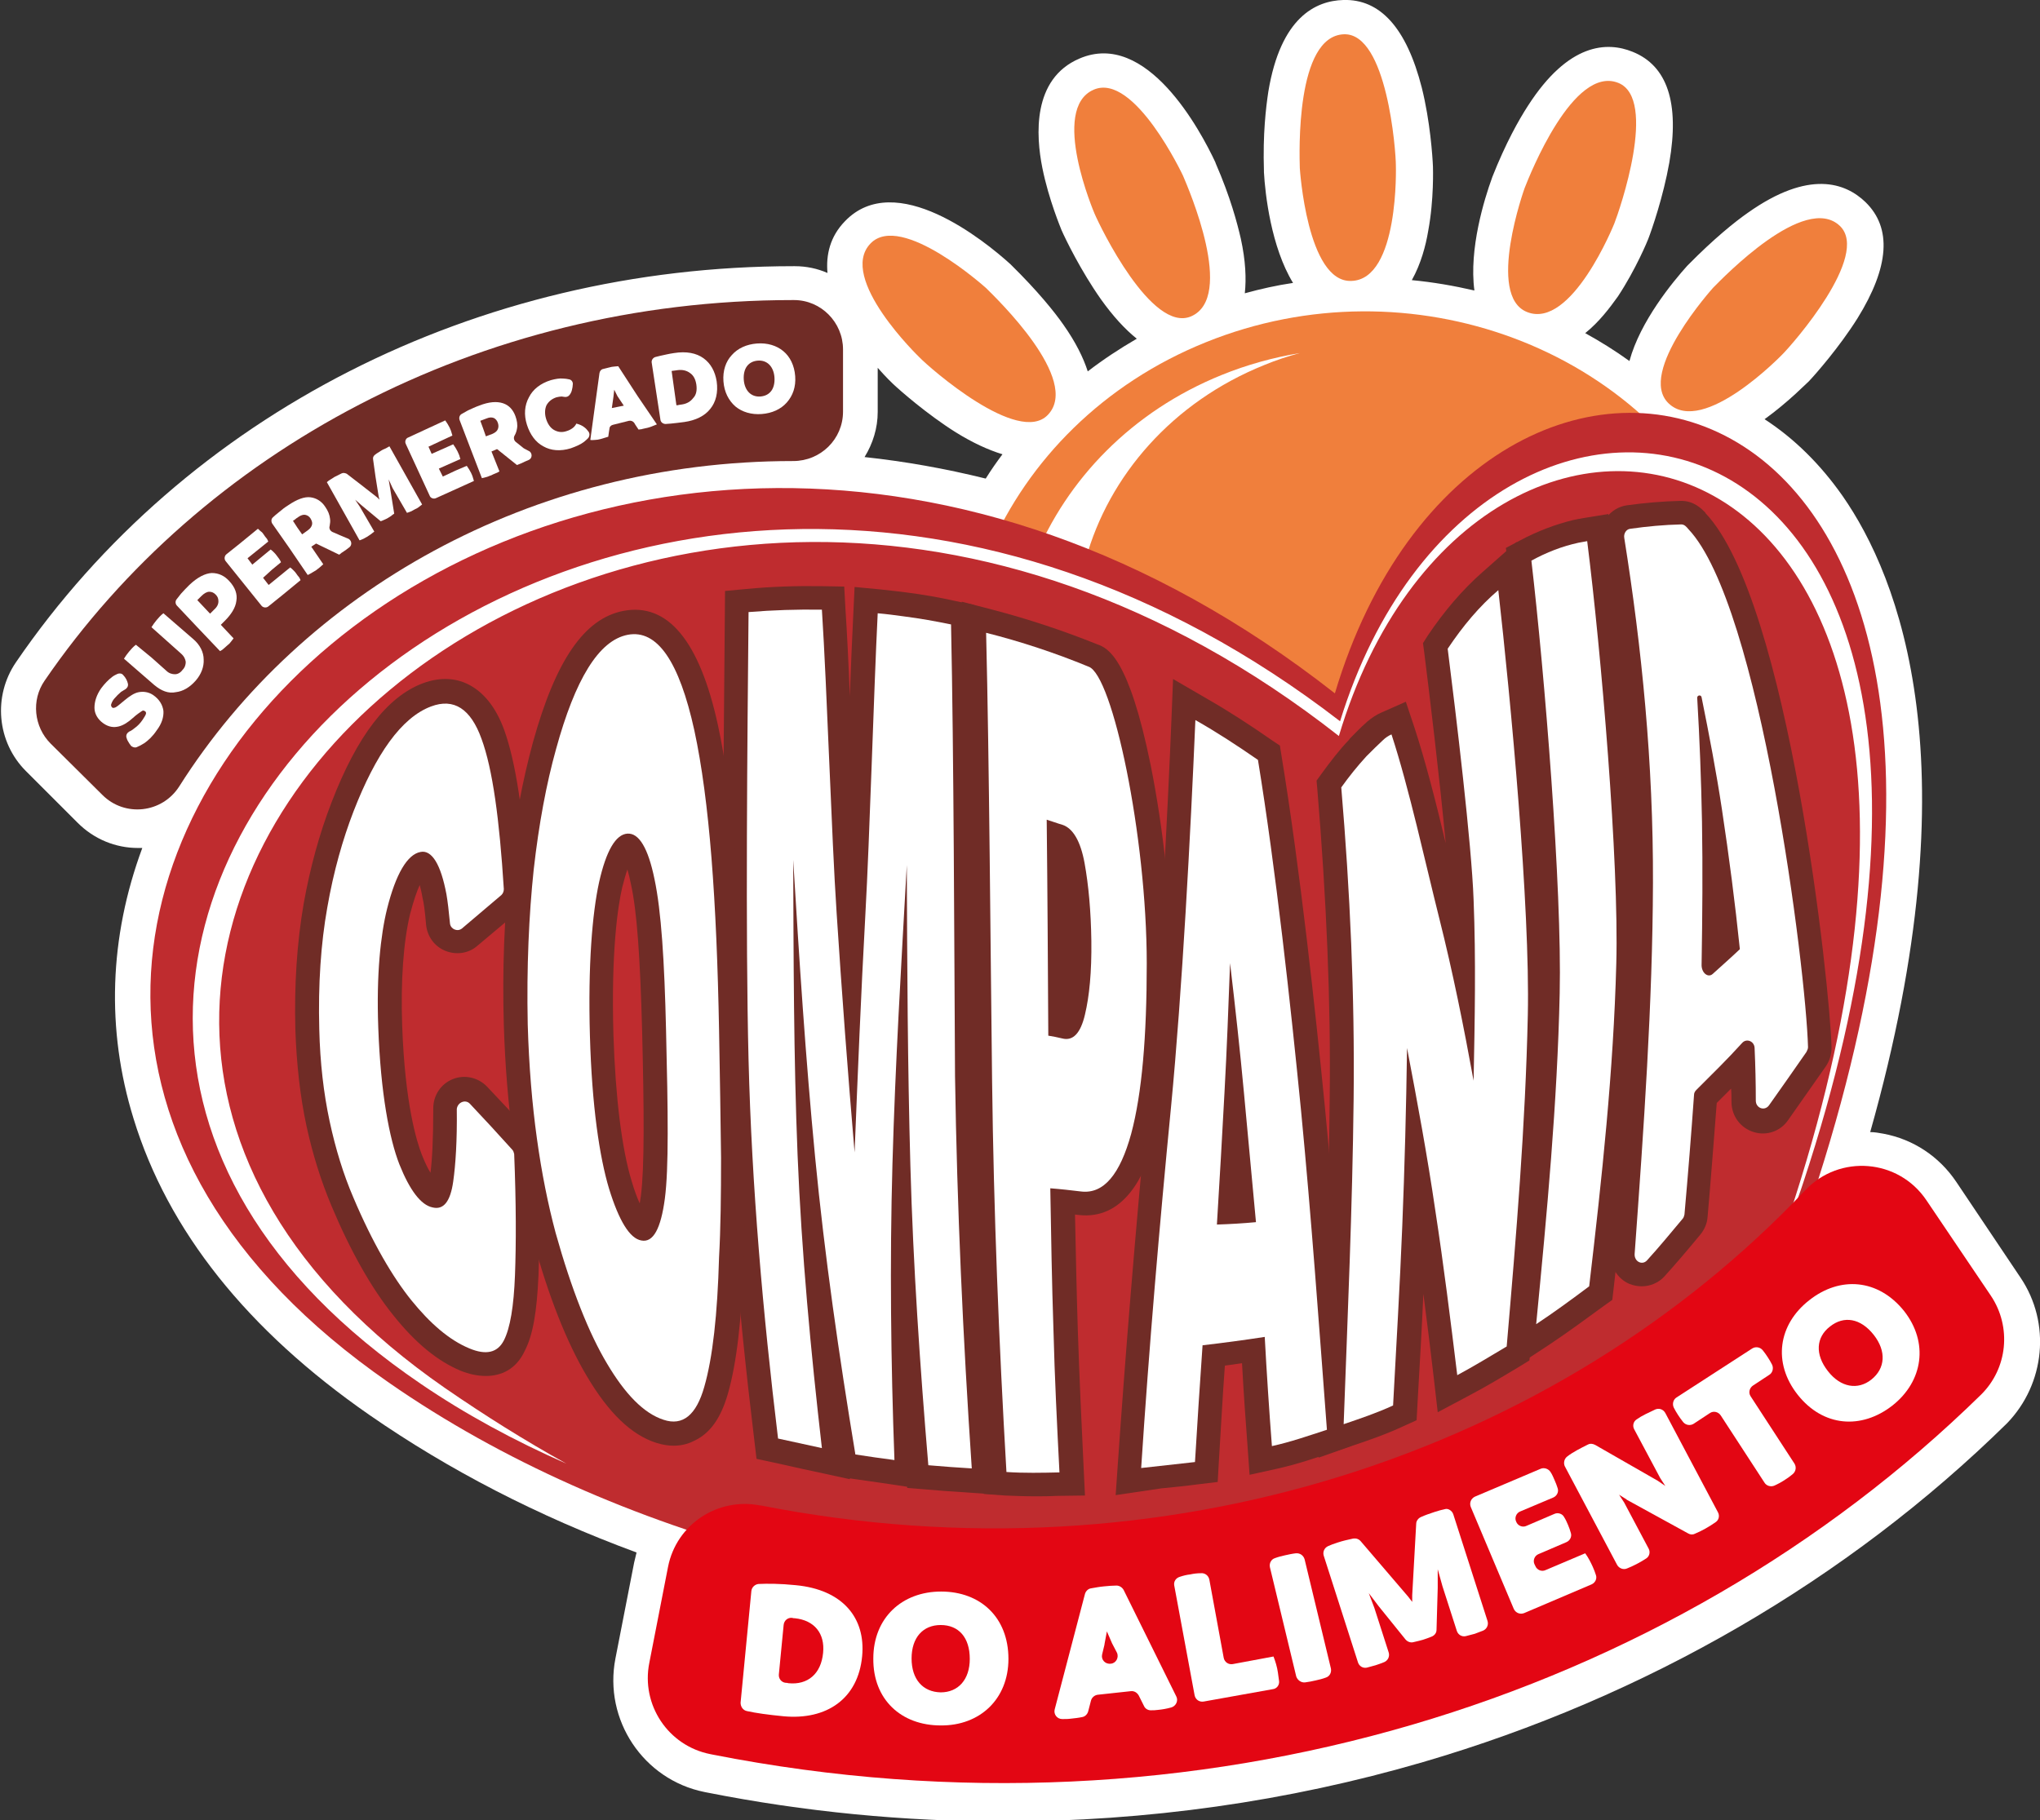 <?xml version="1.0" encoding="utf-8"?>
<!-- Generator: Adobe Illustrator 24.1.2, SVG Export Plug-In . SVG Version: 6.00 Build 0)  -->
<svg version="1.1" id="Camada_1" xmlns="http://www.w3.org/2000/svg" xmlns:xlink="http://www.w3.org/1999/xlink" x="0px" y="0px"
	 viewBox="0 0 511.8 456.8" style="enable-background:new 0 0 511.8 456.8;" xml:space="preserve">
<rect x="0" y="0" width="511.8" height="456.8" fill="#333333" stroke="none"/>
<style type="text/css">
	.st0{fill:#FFFFFF;}
	.st1{fill-rule:evenodd;clip-rule:evenodd;fill:#F07F3C;}
	.st2{fill-rule:evenodd;clip-rule:evenodd;fill:#BF2C2F;}
	.st3{fill:#702C26;}
	.st4{fill:none;}
	.st5{fill-rule:evenodd;clip-rule:evenodd;fill:#702C26;}
	.st6{fill-rule:evenodd;clip-rule:evenodd;fill:#E30613;}
	.st7{fill:#F07F3C;}
</style>
<g>
	<g>
		<path class="st0" d="M506.9,320.6L506.9,320.6l-16.1-24c-4.3-6.4-10.8-10.7-18.3-12.1c-1.1-0.2-2.2-0.4-3.3-0.4
			c26.1-92.3,7.2-139.3-6.9-159.6c-5.6-8-12.2-14.5-19.6-19.3c6.1-4.4,10.8-9.3,11.1-9.5c1.7-1.8,7.6-8.5,12.2-15.8
			c8-12.9,8.7-22.7,2-29.2c-5-4.8-14.1-8.2-29.5,2.7c-3.3,2.3-8.5,6.5-15,13.1l-0.2,0.2c-3.6,4-11.8,13.9-14.5,23.9
			c-3.6-2.6-7.3-4.9-11.1-7c3.5-2.8,6.2-6.4,8.2-9.2c4.5-6.8,7.5-14.1,7.6-14.4c0.9-2.3,3.8-10.7,5.3-19.2c2.6-15-0.5-24.3-9.2-27.8
			c-6.4-2.6-16.1-2.3-26.3,13.6c-2.2,3.4-5.5,9.2-8.9,17.8l-0.1,0.3c-1.9,5.2-5.8,17.8-4.4,28.2c-5.2-1.2-10.4-2.1-15.7-2.6
			c2.3-4.1,3.5-8.7,4.1-12.3c1.5-8,1.2-15.9,1.2-16.2c-0.1-2.5-0.7-11.4-2.8-19.8C352.9,7.1,346.3-0.3,337,0
			c-6.9,0.2-15.7,4.3-18.8,23c-0.6,4-1.4,10.6-1.1,19.9l0,0.3c0.3,5.5,1.8,18.8,7.3,27.8c-4.1,0.6-8.1,1.5-12.1,2.6
			c0.4-3.7,0.2-8.2-1-13.7c-0.9-3.9-2.6-10.4-6.3-18.9l-0.1-0.3c-3.7-7.9-17.2-33.3-34.1-26c-11.9,5.1-10.9,19.4-9.3,27.4
			c1.6,8,4.7,15.3,4.8,15.6c1,2.3,4.9,10.3,9.9,17.4c3,4.2,6,7.5,9,9.9c-4.3,2.5-8.4,5.2-12.3,8.2c-1.1-3.4-3-7.3-6.1-11.7
			c-2.3-3.3-6.5-8.5-13.1-15l-0.2-0.2c-6.5-5.9-28.8-24-41.5-10.8c-3.8,3.9-4.8,8.5-4.4,13c-2.5-1.1-5.3-1.7-8.2-1.7h-0.3
			c-79.5,0-152.5,37.1-195.1,99.4c-5.8,8.5-4.8,20,2.5,27.3l13,13c4.1,4.1,9.5,6.3,15.1,6.3c0.4,0,0.8,0,1.1,0
			c-8.3,22.4-9.1,45.6-2.2,67.9c8.6,28.1,28.5,53.1,59.2,74.4c19.9,13.8,42.3,25.4,67,34.5c-0.2,0.8-0.4,1.7-0.6,2.5l-4.7,24.1
			c-3,15.4,7,30.4,22.3,33.5l0.5,0.1c24.7,4.9,49.7,7.3,74.6,7.3c35.8,0,71.3-5,105.2-14.9c55.8-16.3,106.5-45.7,146.5-85
			C513.1,347.3,514.6,332,506.9,320.6z M220.2,92.3c2.1,2.4,3.7,3.9,3.8,4c1.8,1.7,8.5,7.6,15.8,12.2c4.2,2.6,8.1,4.4,11.7,5.5
			c-1.5,2-2.9,4-4.2,6.1c-10.1-2.5-20.2-4.3-30.4-5.4c2.1-3.4,3.3-7.3,3.3-11.3V92.3z"/>
	</g>
	<g>
		<path class="st1" d="M302.5,85.9c51.2-20.7,110.6,1.4,132.1,49.3c2.1,4.7,3.8,9.5,5,14.3l-188.5,66.2c-0.9-1.7-1.8-3.5-2.6-5.2
			C227,162.6,251.2,106.6,302.5,85.9"/>
		<path class="st1" d="M194.3,130.3c-0.6,4.5,6.7,9,16.2,10.1c9.6,1.1,17.9-1.7,18.5-6.2c0.6-4.5-6.7-9-16.2-10.1
			C203.2,123,194.9,125.8,194.3,130.3"/>
		<path class="st0" d="M272.4,140.3c5.8-20.9,21.7-39.4,44.8-48.7c2.9-1.2,5.9-2.2,8.9-3c-6.6,1.1-13.2,2.9-19.6,5.5
			c-22.5,9.1-38.9,26.2-47,46.2H272.4z"/>
		<path class="st2" d="M334.9,174C146.8,26.4-69.5,231.2,97.6,347c28.2,19.6,61.9,34.4,97.4,43.7c95.2,34.1,191.3,18.7,237.7-50.4
			c10-12.6,18-27.2,23.4-44.1C523.9,83.9,370.9,53.3,334.9,174z"/>
		<g>
			<path class="st0" d="M439.9,328.2c-0.9,1.5-1.9,3-2.9,4.4C438,331.2,438.9,329.7,439.9,328.2z"/>
			<path class="st0" d="M454.7,296.3c-3.6,11.2-8.3,21.5-14.1,30.8C446.3,317.7,451.1,307.5,454.7,296.3z"/>
			<path class="st0" d="M433.1,338C433.1,338,433.1,338,433.1,338C433.1,338,433.1,338,433.1,338z"/>
			<path class="st0" d="M450.4,300.4c-1.2,3.9-2.6,7.6-4,11.3c2.3-4.7,4.3-9.7,6-14.9C519.5,94.1,371.8,65.8,336.2,181
				C155.3,41.5-55.2,238,105.6,347.3c11,7.5,23.3,14.2,36.5,20c-10.3-5.7-20.5-12.1-30.5-19c-158-109.5,46.5-303.1,224.3-163.6
				C370,70.7,514.6,99.6,450.4,300.4z"/>
		</g>
		<g>
			<g>
				<path class="st3" d="M250.5,375.1l-8.4-0.6c-3.1-0.2-6.3-0.4-9.5-0.7l-5-0.4l0-0.3l-6.7-1c-2.3-0.3-4.7-0.7-7-1l-0.7-0.1l0,0.2
					l-9.2-2c-3.4-0.7-6.7-1.5-10-2.2l-4.2-0.9l-0.5-4.2c-4.4-36.3-6.8-66.7-7.5-95.6c-0.7-29.8-0.3-74.2,0-106.6l0.1-11.4l5.4-0.5
					c6.2-0.6,12.6-0.8,19-0.7l5.5,0.1l0.3,5.5c0.4,6.1,0.8,13.8,1.1,22c0.3-7.9,0.6-15.2,0.9-21.1l0.3-6.3l6.3,0.6
					c2.6,0.3,4.8,0.5,6.9,0.8c3.9,0.5,8,1.2,12,2.1l4.7,1l0.1,4.8c0.4,19.2,0.6,43.4,0.8,66.9c0.1,17,0.3,33.1,0.5,46.6
					c0.5,31.2,1.9,64.2,4.2,98.1L250.5,375.1z M210.7,289.8c0,0.1,0,0.1,0,0.2c1.7,17.6,4.1,36.2,7.3,57.4
					c-0.5-20.2-0.4-38.1,0.1-55.2c0-0.8,0-1.7,0.1-2.5L210.7,289.8z M223.8,217l9.6,0.2c-0.2-19.5-0.4-39.1-0.6-55.5
					c-2.2-0.4-4.4-0.7-6.6-1c0,0-0.1,0-0.1,0c-0.3,7.7-0.7,16.8-1,26.4C224.6,197.3,224.2,207.8,223.8,217z M193.9,159.3l0,0.5
					c-0.1,16.7-0.3,36.7-0.4,56.2l9.7-0.3c-0.4-7.6-0.7-16.2-1.1-24.5c-0.5-11.2-1-22.8-1.5-32C198.3,159.1,196.1,159.2,193.9,159.3
					z"/>
			</g>
			<g>
				<path class="st3" d="M121.9,345.3c-2.2,0-4.3-0.5-6.3-1.3c-5.8-2.4-11.4-7-16.9-13.9c-5.5-6.8-10.8-16.2-15.5-27.4
					c-2.7-6.4-4.8-13.2-6.3-20.1c-1.6-7.4-2.5-15.6-2.8-24.2c-0.3-11.2,0.4-21.9,2.1-31.7c1.6-8.9,3.9-17.4,7-25.4
					c6.4-16.6,13.9-26.4,22.8-29.8c5-1.9,8.9-1,11.2,0.1c4,1.9,7.2,5.8,9.3,11.6c2.9,8.1,4.8,20.6,6,39.4c0.1,2.4-0.9,4.8-2.8,6.4
					l-2.5,2.1c-2.5,2.1-5,4.2-7.5,6.3c-2.2,1.9-5.3,2.3-8,1.2c-2.7-1.1-4.5-3.6-4.8-6.5c-0.3-3.6-0.6-5.7-0.9-6.8
					c-0.2-1.3-0.5-2.4-0.7-3.2c-0.7,1.5-1.5,3.8-2.4,7.2c-1.7,7-2.4,17-2,28.1c0.7,19.8,3.7,29.2,4.9,32.3c0.8,2,1.5,3.5,2.2,4.6
					c0.4-3.1,0.7-8.2,0.7-16.2c0-3.2,1.9-6.1,4.9-7.3c3-1.2,6.4-0.4,8.6,1.9v0c3.2,3.4,7,7.4,10.7,11.5c1.2,1.4,1.9,3.1,2,4.9
					c0.5,12.3,0.5,22.7,0.2,30.9c-0.4,9.2-1.4,15-3.4,18.9C129.5,343.7,125.7,345.3,121.9,345.3z M111.7,182.6c-0.5,0-1,0.2-1.5,0.3
					c-3.8,1.4-9.6,6.6-15.9,22.9c-2.8,7.2-4.9,15-6.3,23.1c-1.6,9-2.2,18.8-1.9,29.2c0.2,7.9,1.1,15.3,2.5,22.1
					c1.3,6.2,3.2,12.2,5.6,17.9c5.3,12.8,10.4,20.4,13.7,24.5c4.2,5.2,8.3,8.7,12.2,10.3c0.5,0.2,0.8,0.3,1.1,0.4
					c0.7-1.7,1.6-5.4,1.9-13.5c0.3-7.5,0.2-17.1-0.2-28.4c-0.8-0.9-1.6-1.8-2.4-2.7c-0.2,3.2-0.4,6.1-0.8,8.6
					c-0.7,5-2.4,8.3-5.1,10.2c-2.1,1.5-4.7,1.9-7.4,1.3c-5.1-1.2-9.2-5.9-12.5-14.5c-3.1-7.9-5.1-20.8-5.7-36.2
					c-0.6-15.7,1-25.8,2.4-31.5c1.8-7.4,5.1-17.3,13.1-18.8c3.9-0.7,7.7,1.2,10,5.2c1.4,2.4,2.6,5.8,3.4,10.3c0,0.1,0,0.1,0,0.2
					c0.5-0.4,1-0.9,1.5-1.3l0.9-0.8c-1.1-16.2-2.7-27.3-5.1-33.9c-1.4-3.9-2.8-4.7-3-4.8C112.1,182.6,111.9,182.6,111.7,182.6z
					 M110.2,297.1L110.2,297.1L110.2,297.1z M113.6,281.1C113.6,281.1,113.6,281.2,113.6,281.1C113.6,281.2,113.6,281.1,113.6,281.1
					L113.6,281.1z M104.1,218.8L104.1,218.8L104.1,218.8z"/>
			</g>
			<g>
				<path class="st3" d="M378.1,344.4l1.3-12.7c2.8-27.8,5.3-55.1,5.9-82.5c0.6-26.1-3.8-80.3-7-107.7l-0.5-4l3.6-1.9
					c4.3-2.3,8.8-4,13.3-5.1l0,0c0.8-0.2,1.6-0.3,2.6-0.5l6.2-1l0.8,6.2c3.4,27.1,8,80.8,7.3,106.9c-0.7,27.6-3.8,55.4-6.8,81.5
					l-0.3,2.6l-2.1,1.5c-4.4,3.2-9,6.6-13.5,9.6L378.1,344.4z M390.6,144.3c3.3,29.4,7.2,79.5,6.6,105.2
					c-0.5,23.5-2.4,46.8-4.7,70.4c0.1-0.1,0.3-0.2,0.4-0.3c2.9-25.1,5.8-51.7,6.5-77.9c0.6-23.5-3.2-70.2-6.4-98.3
					C392.3,143.6,391.4,143.9,390.6,144.3z"/>
			</g>
			<g>
				<path class="st3" d="M330.8,365.8l0.3-8.7c0.2-4.3,0.3-8.7,0.5-13c0.9-22.4,1.8-45.6,2-68.3c0.3-24.4-0.8-49.9-3.1-77.7
					l-0.2-2.2l1.3-1.8c2.2-3,4.4-5.9,6.8-8.4l0.3-0.4c1.3-1.3,2.6-2.7,4.1-4l0.2-0.2c1.2-1,2.4-1.8,3.6-2.3l6.1-2.7l2.1,6.3
					c2.8,8.5,5.5,19.1,7.9,29.2c-1.5-16.2-4.1-37.7-5.4-48l-0.3-2.2l1.2-1.9c4.1-6.1,8.7-11.5,13.7-15.9l8.6-7.6l1.3,11.4
					c2.8,24.6,8.1,78.7,7.5,107.5c-0.5,26.8-2.7,53.7-5.3,83.5l-0.3,3l-2.6,1.6c-4,2.4-8.3,5-12.7,7.3l-7.7,4.1l-1-8.7
					c-0.7-6.1-1.6-13.3-2.6-21c-0.4,8.8-0.9,17.6-1.4,26.2l-0.3,5.5l-3.3,1.5c-4.3,2-8.6,3.5-12.8,4.9L330.8,365.8z M342.6,199.3
					c2.3,27.4,3.2,52.5,3,76.6c-0.2,22.9-1.1,46.1-2,68.6c-0.1,1.4-0.1,2.7-0.2,4.1c0.1,0,0.2-0.1,0.3-0.1c0.7-13.5,1.5-27.4,2-41
					c0.6-14.3,1-28.9,1.2-44.6l0.9-58.8l11,57.8c2.5,13,5,26.8,7.2,41c1.7,11.3,3.2,22.7,4.4,32.5c0.6-0.4,1.2-0.7,1.8-1.1
					c0.3-3.9,0.7-7.8,1-11.6l-9.4-50.4c-2.4-12.8-5.1-26.5-8.6-40.3c-0.9-3.7-1.9-7.8-2.9-12.1c-1.9-8.1-4.1-17-6.3-24.8
					C344.9,196.4,343.7,197.8,342.6,199.3z M369.5,164.3c1.9,15.3,5.7,47.2,6.3,61.3c0.6,15.7,0.3,31.9,0,45.8l-0.6,27.6
					c1.1-15.1,1.9-29.7,2.2-44.2c0.5-22.5-2.9-63.8-6-92.9C370.7,162.6,370.1,163.4,369.5,164.3z"/>
			</g>
			<g>
				<g>
					<path class="st3" d="M169,362.8c-1.3,0-2.7-0.2-4.3-0.7c-6.3-2-12-7.5-17.5-16.8c-5-8.4-9.6-20-13.5-34.3
						c-2-7.4-3.7-15.6-4.9-24.5c-1.3-9.4-2.1-19.3-2.4-29.3c-0.4-13.8,0.1-27.2,1.5-39.7c1.2-11.2,3.2-21.6,5.8-31.2
						c5.7-20.6,12.9-31.1,22.7-33c11.1-2.1,19.1,7.5,23.7,28.6c1.9,8.8,3.4,19.5,4.4,32.8c0.9,11.6,1.5,25.4,1.9,43.6
						c0.2,10.8,0.4,22.1,0.5,32.1c0.1,8.6,0,17.2-0.3,25.4c-0.5,15.3-1.8,26.4-4,34c-1.7,5.9-4.3,9.7-8.1,11.6
						C173.2,362.1,171.4,362.8,169,362.8z M158.9,165.1c-0.1,0-0.2,0-0.3,0c-1.7,0.3-7.5,3-13.4,24.4c-2.4,8.9-4.3,18.8-5.4,29.3
						c-1.3,12-1.8,24.8-1.4,38.1c0.3,9.6,1,19,2.3,28c1.1,8.4,2.7,16.1,4.6,22.9c3.6,13.1,7.8,23.9,12.3,31.3
						c4.9,8.2,8.6,10.8,10.9,11.5c0.3,0.1,0.4,0.1,0.5,0.1c0.2-0.2,1.2-1.2,2.1-4.4c1.9-6.6,3.1-16.7,3.5-31
						c0.2-8.1,0.3-16.4,0.3-24.9c-0.1-9.9-0.3-21.2-0.5-31.9c-0.4-17.9-0.9-31.5-1.9-42.8c-1-12.8-2.4-23-4.2-31.3
						C165.4,171,161.6,165.1,158.9,165.1z M161.5,317.4c-0.6,0-1.1-0.1-1.7-0.2c-5.5-1-9.4-6.3-12.7-17.1c-2.8-9.3-4.6-23.1-5.1-40
						c-0.5-16.6,0.4-30.8,2.5-40c1-4.4,3.6-16.2,12.5-16.9c9.5-0.7,12.2,11.6,13.1,16.2c1.6,7.7,2.6,19.4,3.1,39
						c0.5,21.3,0.7,35.2-0.4,43.2l0,0c-1,7.4-2.8,11.7-6,14.1C165.2,316.8,163.4,317.4,161.5,317.4z M157.4,218.2
						c-0.4,1.1-0.8,2.6-1.3,4.5c-1.1,4.8-2.8,16-2.2,37c0.5,15.6,2.1,28.7,4.6,36.8c0.7,2.4,1.4,4.2,2,5.5c0.1-0.6,0.2-1.2,0.3-2
						c0.9-7.2,0.8-21.2,0.3-41.3c-0.5-18.6-1.3-30-2.8-36.8C158,220.4,157.7,219.2,157.4,218.2z"/>
				</g>
			</g>
			<g>
				<g>
					<path class="st3" d="M259.6,375.5c-2.5,0-5-0.1-7.5-0.2l-5.3-0.4l-0.3-5.3c-2-35-3.2-67.1-3.6-98.2c-0.1-9.3-0.2-19.9-0.3-31
						c-0.3-27.3-0.6-58.3-1.1-81.5l-0.2-7.9l7.7,2c8.8,2.3,17.6,5.2,26.3,8.7c2.6,0.9,7.9,3.3,13.4,30.4c3.2,16,5.2,34.6,5.2,49.6
						c0,19.5-1.4,34-4.2,44.3c-2.5,9.3-7.9,20.2-19.1,18.9c-0.3,0-0.6-0.1-0.9-0.1c0.2,9.7,0.4,19.4,0.7,28.9
						c0.4,12.3,1,24.8,1.5,35.4l0.3,6.2l-7.3,0.1C263.1,375.5,261.3,375.5,259.6,375.5z M258.1,363.5c0.4,0,0.9,0,1.3,0
						c-0.5-9.2-0.9-19.3-1.2-29.4c-0.4-11.7-0.6-23.8-0.8-35.8l-0.1-6.7l6.6,0.6c2.3,0.2,4.8,0.5,7.9,0.8c2.4,0.3,4.7-5,6.1-10.1
						c2.5-9.3,3.7-22.8,3.7-41.2c0-30.1-7.5-63.5-11.5-69.1c-5.5-2.2-11-4.2-16.6-5.9c0.5,22.1,0.7,49.3,1,73.5
						c0.1,11.1,0.2,21.7,0.3,31C255.3,300.6,256.3,330.8,258.1,363.5z M269.9,172.2L269.9,172.2L269.9,172.2z M267.5,266.8
						c-1,0-1.8-0.1-2.3-0.3c-1.2-0.3-2.2-0.5-3.2-0.7l-5-0.9l0-5c-0.1-15.9-0.2-33.1-0.4-54.1l-0.1-8.4l8,2.7c0.5,0.2,1,0.3,1.5,0.5
						c0.8,0.3,1.7,0.6,2.6,0.9c4.8,1.6,8,6.4,9.4,14.2c1.1,5.9,1.7,12.8,1.8,20.6c0.1,8-0.5,14.7-1.7,19.9l0,0
						C275.9,265.2,270.8,266.8,267.5,266.8z"/>
				</g>
			</g>
			<g>
				<g>
					<path class="st3" d="M279.9,375.2l0.5-7.2c1.9-27.5,4.3-57.3,7.5-90.9c3-31.9,5.1-74.3,6-96.7l0.4-10l8.6,5
						c5.4,3.1,10.8,6.6,16.1,10.3l2.1,1.4l0.4,2.5c4.7,28.7,8.5,63.9,10.9,88.3l0,0c2.5,25.6,4.3,51.2,6.1,76l0.6,8.9l-4.4,1.5
						c-4.4,1.5-9.4,3.2-14.4,4.3l-6.8,1.5l-0.5-7c-0.5-6.5-1-13.7-1.4-21c-1.4,0.2-2.9,0.4-4.3,0.6c-0.6,8-1,16.1-1.5,23.9l-0.3,5.3
						l-5,0.6c-3,0.4-6,0.7-9.1,1L279.9,375.2z M302.7,241.8c-0.8,12.6-1.8,25.2-2.9,36.5c-2.9,30.6-5.2,58-7,83.4
						c0.4,0,0.9-0.1,1.3-0.1c0.5-8,1-16.2,1.6-24.3l0.4-4.9l4.9-0.6c5.1-0.6,10.3-1.3,15.4-2.1l6.5-1l0.4,6.6
						c0.4,6.7,0.8,13.6,1.3,20c0.7-0.2,1.3-0.4,2-0.6c-1.8-24.6-3.6-50-6.1-75.4l0,0c-2.3-23.6-5.9-57.1-10.4-85
						c-1.5-1-3.1-2.1-4.6-3.1c-0.6,14-1.6,32.2-2.8,50.4l11.9-0.5c1.1,9.6,2.4,21.1,3.5,32.8c1.1,11,2.1,22,3,32.4l0.6,6.1l-6.1,0.4
						c-4,0.3-7.2,0.4-10.1,0.5l-6.6,0.3l0.4-7c0.6-10.7,1.3-21.8,1.9-32.6C301.9,263,302.3,252,302.7,241.8z"/>
				</g>
			</g>
			<g>
				<g>
					<path class="st3" d="M428.9,250.7c-1,0-2.1-0.2-3-0.7c-3-1.4-4.9-4.6-4.9-8.3c0.2-14.4,0.3-25.3,0.1-35.6
						c-0.2-9.3-0.5-19.1-1.2-30.9c-0.2-3.5,2.3-6.4,5.7-6.9c3.5-0.4,6.6,1.8,7.3,5.2l0,0c2.3,11.4,3.9,20.2,5.1,28.4
						c1.7,10.8,3.1,22.4,4.6,35.4l0.3,3l-2.2,2c-2.2,2-4.3,4-6.4,5.9l-0.5,0.5C432.4,250.1,430.6,250.7,428.9,250.7z"/>
				</g>
				<g>
					<path class="st3" d="M411.9,322.8c-1,0-2.1-0.2-3.1-0.6c-3.1-1.3-5-4.6-4.8-8c2.5-33.3,4.5-63.3,4.6-92.6
						c0.1-27.2-2.2-55.2-7.1-85.6c-0.3-2.2,0.2-4.4,1.5-6.1c1.3-1.7,3.1-2.8,5.2-3.1c4.4-0.6,8.9-1,13.4-1.1
						c3.4-0.1,5.4,2.1,6.2,2.9l0.1,0.2c20.9,22.1,31.3,119.4,31.6,134.1c0,1.7-0.5,3.4-1.5,4.8l-9.4,13.4c-1.9,2.8-5.4,4-8.6,3
						c-3.3-1-5.6-4-5.6-7.6c0-1.1,0-2.2-0.1-3.3c-1.2,1.2-2.4,2.4-3.6,3.6c-0.8,10.2-1.5,19.6-2.3,28.6c-0.1,1.6-0.8,3.2-1.8,4.4
						c-3.3,4-6.2,7.4-9.1,10.6C416.1,321.9,414,322.8,411.9,322.8z M414.1,138.1c4.6,29.5,6.7,56.9,6.6,83.5
						c-0.1,20.2-1.1,40.6-2.5,62.1c0.2-3,0.5-6.1,0.7-9.3c0.1-1.9,1-3.7,2.3-5.1l0.1-0.1c3.7-3.7,7.5-7.4,11.2-11.4
						c2.1-2.3,5.4-3.1,8.4-2c3,1.1,5,4,5.2,7.2c0,0.2,0,0.5,0,0.7l1.3-1.9c-0.9-25-12.9-106.4-27.6-124
						C418,137.8,416,137.9,414.1,138.1z M428.9,250.7c-1,0-2.1-0.2-3-0.7c-3-1.4-4.9-4.6-4.9-8.3c0.2-14.4,0.3-25.3,0.1-35.6
						c-0.2-9.3-0.5-19.1-1.2-30.9c-0.2-3.5,2.3-6.4,5.7-6.9c3.5-0.4,6.6,1.8,7.3,5.2c2.3,11.4,3.9,20.2,5.1,28.4
						c1.7,10.8,3.1,22.4,4.6,35.4l0.3,3l-2.2,2c-2.2,2-4.3,4-6.4,5.9l-0.5,0.5C432.4,250.1,430.6,250.7,428.9,250.7z M425.7,239.9
						C425.7,239.9,425.7,239.9,425.7,239.9L425.7,239.9z"/>
				</g>
			</g>
		</g>
		<g>
			<path class="st0" d="M238.6,156.7c-3.9-0.8-7.8-1.5-11.7-2c-2.2-0.3-4.4-0.6-6.7-0.8c-1,20.1-2,56-3.1,75.7
				c-1.1,19.9-1.9,39.8-2.7,59.6c-1.7-20-3.2-40-4.5-60c-1.3-19.6-2.4-56.1-3.7-76.2c-6.2-0.1-12.3,0.1-18.4,0.6
				c-0.3,32-0.8,80.8,0,112.4c0.8,31.8,3.6,63.6,7.4,95c3.7,0.8,7.3,1.6,11,2.4c-2.8-24.4-5.1-48.9-6.1-73.5
				c-1-24.7-1-49.4-1.1-74.1c1.5,24.8,3.1,49.7,5.5,74.6c2.4,24.9,6,49.8,10.1,74.6c3.3,0.5,6.6,1,9.8,1.4
				c-0.9-24.6-1.2-49.4-0.5-74.3c0.7-25,2.2-50,3.6-75c0.1,25.2,0.2,50.4,0.9,75.5c0.7,25.1,2.4,50.1,4.5,75.1
				c3.6,0.3,7.3,0.6,10.9,0.8c-2.2-32.7-3.7-65.5-4.2-98.4C239.4,237.8,239.3,189.6,238.6,156.7z"/>
			<path class="st0" d="M117.9,277c3.5,3.7,7,7.5,10.6,11.5c0.3,0.3,0.4,0.7,0.5,1.1c0.5,12.4,0.5,22.5,0.2,30.4
				c-0.3,7.8-1.2,13.3-2.8,16.4c-1.6,3.1-4.5,3.7-8.6,2c-5.1-2.1-9.9-6.3-14.6-12.1c-4.6-5.7-9.7-14.3-14.6-25.9
				c-2.4-5.6-4.4-12-5.9-19c-1.5-7-2.4-14.7-2.6-23.1c-0.3-11.3,0.4-21.5,2-30.5c1.6-9.2,3.9-17.2,6.6-24.2
				c5.6-14.4,12-23.5,19.4-26.3c5.8-2.2,10,0.6,12.7,8.1c2.8,7.6,4.5,20.2,5.6,37.7c0,0.6-0.2,1.1-0.6,1.5c-3.3,2.8-6.6,5.6-9.9,8.4
				c-1.1,0.9-2.8,0.2-3-1.2c-0.3-3.2-0.6-5.7-0.9-7.4c-0.7-3.7-1.6-6.5-2.7-8.3c-1.1-1.8-2.4-2.6-3.8-2.3c-3.3,0.6-6.2,5.5-8.4,14.3
				c-1.6,6.5-2.7,16.4-2.2,29.8c0.6,16.5,2.8,27.9,5.3,34.3c2.6,6.5,5.4,10.2,8.3,10.8c2.8,0.7,4.5-1.5,5.2-6.5
				c0.6-4.2,1-10.3,0.9-18.2C114.8,276.6,116.8,275.8,117.9,277z"/>
			<path class="st0" d="M396,136.2c-4.1,0.9-8,2.4-11.8,4.5c3.3,28.2,7.7,82.2,7.1,108.6c-0.6,27.5-3.2,55.2-5.9,83
				c4.4-2.9,8.9-6.2,13.3-9.5c3.2-27.2,6.1-54.1,6.8-81c0.7-25.5-3.8-78.3-7.3-106C397.5,135.9,396.7,136.1,396,136.2z"/>
			<path class="st0" d="M363.2,162.8c2.1,16.6,6,49,6.5,63c0.6,15.1,0.3,30.2,0,45.4c-2.5-13.7-5.2-27.2-8.6-40.7
				c-3.4-13.5-7.6-32.8-12-46.2c-0.7,0.3-1.5,0.8-2.2,1.5c-1.3,1.2-2.5,2.4-3.8,3.7c-0.1,0.1-0.2,0.2-0.3,0.3
				c-2.2,2.4-4.3,5-6.3,7.8c2.2,26,3.4,52.1,3.1,78.3c-0.3,27.1-1.5,54.3-2.5,81.5c4.1-1.4,8.3-2.8,12.4-4.7c0.8-15,1.7-30,2.3-44.9
				c0.6-14.9,1-29.9,1.2-44.8c2.6,13.6,5.1,27.1,7.1,40.8c2.1,13.7,3.8,27.4,5.5,41.3c4.1-2.2,8.2-4.7,12.4-7.2
				c2.4-27.8,4.7-55.5,5.3-83.1c0.6-27.2-4.3-79.2-7.4-106.7C371.2,152.1,367,157.1,363.2,162.8z"/>
			<g>
				<path class="st0" d="M180.9,290.5c-0.1-9.6-0.3-20.3-0.5-32c-0.3-16.2-0.9-30.6-1.9-43.2c-1-12.5-2.4-23.2-4.3-32
					c-3.8-17.3-9.3-25.4-16.7-24c-7.3,1.4-13.2,11.2-18,28.7c-2.4,8.6-4.3,18.7-5.6,30.2c-1.2,11.4-1.8,24.4-1.5,38.9
					c0.3,10.4,1.1,20,2.3,28.6c1.2,8.7,2.8,16.6,4.7,23.7c4,14.3,8.4,25.3,12.9,32.8c4.5,7.6,9.2,12.5,14.2,14.1
					c4.8,1.6,8.2-1.2,10.2-8.3c2.1-7.3,3.3-18.1,3.7-32.5C180.8,308.4,180.9,300,180.9,290.5z M166.8,300.8
					c-1,7.5-2.9,11.1-5.9,10.5c-2.9-0.5-5.6-4.9-8.1-13c-2.4-8-4.3-20.7-4.8-38.4c-0.5-17.8,0.6-30.7,2.3-38.5
					c1.8-8,4.2-12,7.1-12.2c2.9-0.2,5.2,3.6,6.8,11.4c1.7,8,2.5,20.6,2.9,37.9C167.6,279.1,167.8,293.2,166.8,300.8z"/>
			</g>
			<g>
				<path class="st0" d="M273.1,167.3c-8.5-3.5-17-6.3-25.7-8.5c0.8,32.6,1.1,80.2,1.5,112.6c0.4,32.7,1.7,65.4,3.6,98
					c4.5,0.3,8.9,0.2,13.3,0.1c-0.6-11.8-1.2-23.7-1.5-35.6c-0.4-11.9-0.6-23.8-0.8-35.7c2.6,0.2,5.2,0.5,7.7,0.8
					c5.7,0.7,9.8-4.3,12.6-14.5c2.7-10.1,3.9-24.3,3.9-42.7C287.7,209.8,279.1,169.3,273.1,167.3z M272.2,254.6
					c-1.1,4.7-3,6.7-5.7,6c-1.2-0.3-2.3-0.5-3.5-0.7c-0.1-18-0.2-36.1-0.4-54.2c1.3,0.4,2.6,0.9,4,1.3c2.6,0.9,4.5,4.1,5.5,9.6
					c1,5.5,1.6,12.1,1.7,19.5C273.9,243.9,273.3,250,272.2,254.6z"/>
			</g>
			<g>
				<path class="st0" d="M326.4,278.6c-2.6-26.4-6.3-60.3-10.8-87.9c-5.2-3.6-10.4-7-15.7-10c-1.2,28.4-3.3,67.9-6.1,97
					c-2.9,29.8-5.5,60.1-7.5,90.7c4.5-0.5,9-1,13.5-1.5c0.6-9.7,1.2-19.5,1.9-29.3c5.2-0.6,10.4-1.3,15.6-2.1
					c0.5,9.2,1.1,18.3,1.8,27.4c4.6-1,9.2-2.6,13.8-4.1C330.9,332.3,329,305.6,326.4,278.6z M305.3,307.3
					c0.7-11.1,1.3-22.1,1.9-33.1c0.6-10.9,1-21.7,1.4-32.5c1.3,11,2.5,21.9,3.5,32.7c1,10.8,2,21.6,3,32.3
					C311.9,307,308.6,307.2,305.3,307.3z"/>
			</g>
			<g>
				<path class="st4" d="M426.9,174.9c-0.1-0.7-1.2-0.6-1.1,0.1c0.6,10.2,1.1,20.6,1.2,31.1c0.2,11.8,0.1,23.7-0.1,35.8
					c0,2.1,1.6,3.5,2.8,2.4c2.3-2,4.5-4.1,6.8-6.2c-1.3-11.6-2.7-23.3-4.5-35.1C430.6,193.6,428.8,184.3,426.9,174.9z"/>
				<path class="st0" d="M423.6,132.8c-0.5-0.6-1-1.2-1.8-1.2c-4.3,0.1-8.6,0.5-12.8,1.1c-1,0.1-1.7,1.2-1.5,2.3
					c4.4,27.6,7.3,56.5,7.2,86.6c-0.1,30.3-2.3,61.4-4.6,93.1c-0.1,1.9,1.9,2.9,3.1,1.6c3-3.3,5.9-6.8,8.9-10.4
					c0.3-0.3,0.4-0.7,0.5-1.1c0.9-10.1,1.7-20.1,2.4-30c0-0.5,0.2-0.9,0.6-1.3c3.8-3.8,7.7-7.6,11.5-11.8c1.1-1.2,3.1-0.4,3.1,1.4
					c0.2,4.4,0.3,8.8,0.3,13.1c0,1.9,2.2,2.7,3.3,1.2c3.1-4.4,6.3-8.9,9.4-13.4c0.2-0.4,0.4-0.8,0.4-1.2
					C453.1,243.4,441.6,151.8,423.6,132.8z M429.7,244.4c-1.2,1.1-2.9-0.3-2.8-2.4c0.2-12.1,0.3-24,0.1-35.8
					c-0.2-10.5-0.6-20.9-1.2-31.1c0-0.7,1-0.8,1.1-0.1c1.9,9.4,3.7,18.8,5.1,28.1c1.8,11.9,3.3,23.5,4.5,35.1
					C434.3,240.3,432,242.3,429.7,244.4z"/>
			</g>
		</g>
		<g>
			<path class="st5" d="M25.7,199.5c5.6,5.6,15,4.6,19.3-2.2c30.9-48.8,88.2-81.6,153.9-81.6c0,0,0.1,0,0.1,0
				c6.9,0,12.5-5.5,12.5-12.4V87.7c0-6.8-5.5-12.4-12.3-12.4c-0.1,0-0.2,0-0.3,0c-79,0-148.4,38.1-187.7,95.5
				c-3.4,4.9-2.7,11.6,1.5,15.8L25.7,199.5z"/>
		</g>
		<g>
			<path class="st6" d="M483.3,301.2c-7-10.4-21.8-11.6-30.4-2.5c-62.4,65.9-160.7,99-262,79.1c-0.1,0-0.1,0-0.2,0
				c-10.6-2.1-21,4.7-23.1,15.4l-4.7,24.1c-2.1,10.5,4.7,20.8,15.3,22.9c0.2,0,0.3,0.1,0.5,0.1C300.5,464.3,418.9,426.5,497,350
				c6.7-6.6,7.7-17,2.5-24.8L483.3,301.2z"/>
		</g>
		<g>
			<g>
				<path class="st0" d="M216.3,415.6c-1,10.7-8.9,16.1-19.7,15.1c-4.1-0.4-6.9-0.8-9.2-1.3c-1-0.2-1.6-1.1-1.6-2.1l2.7-28
					c0.1-1,0.9-1.7,1.8-1.8c2.2-0.1,5.4-0.1,9.3,0.3C211.4,398.9,217.2,406,216.3,415.6z M206.5,414.8c0.5-4.9-2.2-8.2-7.1-8.7
					c-0.2,0-0.4,0-0.7-0.1c-1.1-0.1-2,0.7-2.1,1.8l-1.2,12.4c-0.1,1.1,0.7,2,1.7,2.1c0.2,0,0.4,0,0.7,0.1
					C202.7,422.9,206,420,206.5,414.8z"/>
				<path class="st0" d="M219.1,416.2c0-10.2,7.2-16.8,17-16.8c9.9,0,16.9,6.5,16.9,16.9c0,10.1-7.2,16.8-17,16.7
					C226.1,433,219,426.5,219.1,416.2z M243.3,416.3c0-5.4-2.8-8.5-7.3-8.5c-4.4,0-7.3,3.1-7.3,8.4c0,5.2,2.8,8.4,7.3,8.5
					C240.4,424.7,243.3,421.5,243.3,416.3z"/>
				<path class="st0" d="M295.1,425.7c0.6,1.1-0.1,2.5-1.3,2.8c-1.1,0.3-2.2,0.5-3.3,0.6c-0.6,0.1-1.2,0.1-1.8,0.1
					c-0.7,0-1.4-0.4-1.7-1.1l-1.3-2.6c-0.4-0.7-1.1-1.2-2-1.1l-8.3,0.9c-0.8,0.1-1.5,0.7-1.7,1.5l-0.7,2.7c-0.2,0.7-0.8,1.3-1.5,1.4
					c-0.9,0.2-1.9,0.3-2.8,0.4c-0.7,0.1-1.5,0.1-2.2,0.1c-1.3,0-2.2-1.2-1.9-2.4l7.6-29c0.2-0.7,0.8-1.3,1.5-1.4
					c1.1-0.2,2.2-0.4,3.3-0.5c1.1-0.1,2.1-0.2,3.1-0.2c0.7,0,1.4,0.4,1.8,1.1L295.1,425.7z M278.7,417.5c1.3-0.1,2.1-1.6,1.5-2.8
					l-1.2-2.3l-1.3-3l-0.6,3.2c0,0,0,0.1,0,0.1l-0.6,2.5C276.2,416.5,277.3,417.7,278.7,417.5L278.7,417.5z"/>
				<path class="st0" d="M319.5,415.7c0.5,1.3,0.9,2.6,1.1,4c0.1,0.7,0.2,1.4,0.3,2.2c0.1,1-0.6,1.9-1.6,2L302,427
					c-1.1,0.2-2.1-0.5-2.3-1.6l-5.1-27.5c-0.2-1,0.4-1.9,1.4-2.2c0.9-0.3,1.7-0.5,2.6-0.6c0.9-0.2,1.8-0.3,2.7-0.3
					c1-0.1,1.9,0.6,2.1,1.6L307,416c0.2,1.1,1.2,1.8,2.3,1.6L319.5,415.7L319.5,415.7z"/>
				<path class="st0" d="M325.2,420.7l-6.6-27.4c-0.2-1,0.3-2,1.3-2.3c0.8-0.3,1.6-0.5,2.5-0.7c0.9-0.2,1.8-0.4,2.7-0.5
					c1-0.1,1.9,0.5,2.2,1.5l6.6,27.4c0.2,1-0.3,2-1.3,2.3c-0.8,0.3-1.6,0.5-2.5,0.7c-0.9,0.2-1.8,0.4-2.7,0.5
					C326.4,422.3,325.5,421.6,325.2,420.7z"/>
				<path class="st0" d="M364.6,380l8.6,26.8c0.3,1-0.2,2-1.1,2.4c-0.7,0.3-1.4,0.5-2.1,0.8c-0.8,0.2-1.5,0.4-2.3,0.6
					c-1,0.2-1.9-0.4-2.2-1.3l-3.6-11.2l-1.2-4.3l0,4.7l-0.3,10.5c0,0.8-0.5,1.4-1.2,1.7c-0.8,0.3-1.5,0.6-2.2,0.8
					c-0.7,0.2-1.5,0.4-2.4,0.6c-0.7,0.2-1.5-0.1-2-0.7l-6.7-8.3l-2.5-3.3l1.4,3.7l3.6,11.2c0.3,1-0.2,2-1.1,2.4
					c-0.8,0.3-1.5,0.6-2.2,0.8c-0.8,0.2-1.4,0.4-2.2,0.6c-1,0.2-1.9-0.4-2.2-1.3l-8.6-26.8c-0.3-1,0.2-2,1.1-2.4
					c0.7-0.3,1.4-0.6,2.4-0.9c1.2-0.4,2.5-0.7,3.9-1c0.7-0.1,1.4,0.1,1.9,0.7l11.9,13.9l1,1.3l0-1.6c0,0,0-0.1,0-0.1l1-17.9
					c0-0.7,0.5-1.4,1.2-1.7c1.1-0.5,2-0.8,3.5-1.3c0.9-0.3,1.7-0.5,2.6-0.7C363.3,378.5,364.3,379.1,364.6,380z"/>
				<path class="st0" d="M397.7,389.8c0.8,1.1,1.4,2.3,1.9,3.4c0.3,0.7,0.6,1.4,0.8,2.1c0.3,0.9-0.2,1.9-1.1,2.3l-16.9,7.2
					c-1,0.4-2.1,0-2.6-1l-10.8-25.6c-0.4-1,0-2.1,1-2.6l16.5-7c0.9-0.4,2,0,2.5,0.8c0.4,0.6,0.7,1.3,1,2c0.3,0.7,0.6,1.4,0.8,2.1
					c0.3,0.9-0.2,1.9-1.1,2.3l-8.3,3.5c-1,0.4-1.5,1.6-1,2.6l0,0c0.4,1,1.6,1.5,2.6,1l7-3c0.9-0.4,2,0,2.4,0.8c0.4,0.6,0.7,1.3,1,2
					c0.3,0.7,0.5,1.3,0.7,2c0.3,0.9-0.2,1.9-1.1,2.3l-7,3c-1,0.4-1.5,1.6-1,2.6l0.2,0.4c0.4,1,1.6,1.5,2.6,1L397.7,389.8
					L397.7,389.8z"/>
				<path class="st0" d="M417.8,354.6l13.2,24.9c0.5,0.9,0.2,2-0.6,2.5c-1.7,1.2-3.5,2.2-5.2,2.9c-0.6,0.3-1.2,0.2-1.7-0.1
					l-15.3-8.4c0,0-0.1,0-0.1-0.1l-1.9-1.2l1.3,2c0,0.1,0.1,0.1,0.1,0.2l6,11.3c0.5,0.9,0.2,2-0.6,2.5c-0.8,0.5-1.6,1-2.4,1.4
					c-0.8,0.4-1.6,0.8-2.4,1.1c-0.9,0.4-2,0-2.5-0.9L392.6,368c-0.4-0.8-0.2-1.9,0.6-2.5c1.4-1.1,3.4-2.1,5.2-3
					c0.6-0.3,1.2-0.2,1.8,0.1l15.7,9l1.9,1.3l-1.3-2c0-0.1-0.1-0.1-0.1-0.2l-6.4-12c-0.5-0.9-0.2-2,0.6-2.5c0.7-0.5,1.4-0.9,2.2-1.3
					c0.8-0.4,1.7-0.8,2.5-1.2C416.3,353.3,417.3,353.7,417.8,354.6z"/>
				<path class="st0" d="M443.9,345l-4.1,2.7c-0.9,0.6-1.2,1.8-0.6,2.7l11,16.9c0.5,0.8,0.4,1.9-0.4,2.6c-0.7,0.6-1.4,1.1-2.2,1.6
					c-0.8,0.5-1.5,0.9-2.4,1.3c-0.9,0.4-2,0.1-2.5-0.7l-11-16.9c-0.6-0.9-1.8-1.2-2.7-0.6l-4.1,2.7c-0.8,0.5-1.9,0.4-2.6-0.4
					c-0.5-0.6-0.9-1.2-1.3-1.8c-0.4-0.6-0.8-1.3-1.1-1.9c-0.4-0.9-0.1-2,0.7-2.5l19-12.3c0.8-0.5,1.9-0.4,2.6,0.4
					c0.5,0.6,0.9,1.2,1.3,1.8c0.4,0.6,0.8,1.3,1.1,1.9C445,343.4,444.7,344.5,443.9,345z"/>
				<path class="st0" d="M451,350c-6.3-8-4.9-17.6,2.9-23.7c7.7-6.1,17.3-5.4,23.8,2.7c6.2,7.9,4.8,17.6-2.9,23.7
					C467,358.8,457.4,358.1,451,350z M470.1,335c-3.3-4.2-7.5-4.9-11-2.1c-3.5,2.7-3.8,7-0.5,11.2c3.2,4.1,7.5,4.8,10.9,2.1
					C473,343.4,473.3,339.1,470.1,335z"/>
			</g>
		</g>
		<g>
			<g>
				<path class="st7" d="M406,20.8c-11.3-4.5-22.2,23.1-23.5,26.4c0,0-9.7,27,0.6,31.1c11.2,4.5,21.9-22.2,21.9-22.2
					C406.3,52.8,416,24.8,406,20.8z"/>
			</g>
			<g>
				<path class="st7" d="M337.2,8.6c-12.2,0.4-11.2,30-11.1,33.6c0,0,1.8,28.7,12.9,28.3c12.1-0.3,11.2-29,11.2-29
					C350.2,37.9,348,8.3,337.2,8.6z"/>
			</g>
			<g>
				<path class="st7" d="M461.6,56.7c-8.8-8.4-29.3,13-31.8,15.5c0,0-19.2,21.3-11.2,29c8.7,8.4,28.6-12.3,28.6-12.3
					C449.7,86.4,469.3,64.1,461.6,56.7z"/>
			</g>
			<g>
				<path class="st7" d="M262.9,104.1c8.4-8.8-13-29.3-15.5-31.8c0,0-21.3-19.2-29-11.2c-8.4,8.7,12.3,28.6,12.3,28.6
					C233.2,92.3,255.5,111.9,262.9,104.1z"/>
			</g>
			<g>
				<path class="st7" d="M298.8,79.4c11.2-4.8-0.6-32-2-35.3c0,0-12.2-26-22.4-21.6c-11.1,4.8,0.2,31.1,0.2,31.1
					C276,56.9,288.9,83.6,298.8,79.4z"/>
			</g>
		</g>
		<g>
			<path class="st0" d="M34.3,187.5c-0.5,0.2-1,0-1.4-0.3c-0.3-0.4-0.6-0.8-0.8-1.2c-0.2-0.3-0.3-0.7-0.4-1
				c-0.1-0.6,0.2-1.1,0.7-1.4c0.5-0.2,0.9-0.5,1.4-0.9c0.7-0.5,1.4-1.2,2-2.1c0.4-0.6,0.7-1.1,0.8-1.4c0.1-0.3,0-0.6-0.2-0.7
				c-0.3-0.2-0.5-0.3-0.9,0s-1.1,0.7-2.2,1.7c-1.1,1-2.3,1.8-3.5,2.1c-1.2,0.3-2.5,0.2-3.9-0.8c-1.4-1-2.2-2.4-2.2-3.9
				s0.5-3.2,1.7-4.9c0.9-1.2,1.8-2.1,2.7-2.8c0.5-0.4,1-0.6,1.4-0.8c0.5-0.2,1.1-0.1,1.4,0.3c0.3,0.3,0.6,0.7,0.8,1.1
				c0.2,0.4,0.3,0.7,0.4,1.1c0.1,0.6-0.2,1.1-0.7,1.4c-0.3,0.2-0.7,0.4-1,0.6c-0.6,0.5-1.2,1.1-1.8,1.8c-0.4,0.5-0.6,1-0.7,1.3
				c-0.1,0.3,0,0.6,0.2,0.8c0.2,0.2,0.4,0.2,0.9,0c0.4-0.2,1.1-0.8,2.3-1.8c1.2-1,2.4-1.8,3.5-2s2.4-0.1,3.6,0.7
				c1.6,1.1,2.4,2.5,2.6,4c0.1,1.5-0.4,3.2-1.7,4.9c-1,1.5-2.1,2.5-3.1,3.2C35.4,187,34.8,187.3,34.3,187.5z"/>
			<path class="st0" d="M38.7,171.9l-3.8-3.3l-3.8-3.3c0.2-0.3,0.4-0.6,0.6-0.9c0.2-0.3,0.5-0.6,0.7-0.9c0.3-0.3,0.5-0.6,0.8-0.9
				c0.3-0.3,0.6-0.6,0.9-0.8L38,165l3.7,3.3c0.7,0.7,1.5,0.9,2.2,0.9c0.7,0,1.4-0.4,1.9-1.1c0.6-0.6,0.8-1.3,0.8-2
				c-0.1-0.7-0.4-1.4-1.2-2.1l-3.7-3.3l-3.7-3.3c0.2-0.3,0.4-0.6,0.6-0.9c0.2-0.3,0.5-0.6,0.7-0.9c0.3-0.3,0.5-0.6,0.8-0.9
				c0.3-0.3,0.6-0.6,0.9-0.8l3.7,3.2l3.7,3.2c1.8,1.5,2.7,3.4,2.7,5.2c0.1,1.8-0.6,3.7-2,5.3c-1.5,1.7-3.2,2.7-5,2.9
				C42.3,174.1,40.5,173.4,38.7,171.9z"/>
			<path class="st0" d="M57.5,145.8c1.5,1.6,2.1,3.3,1.8,5c-0.2,1.7-1.3,3.4-2.9,5l-0.5,0.5l-0.5,0.5l1.6,1.7l1.6,1.7
				c-0.2,0.3-0.5,0.6-0.7,0.9s-0.5,0.6-0.8,0.8c-0.3,0.3-0.6,0.5-0.9,0.8s-0.6,0.5-1,0.7l-5.8-6.1l-5-5.3c-0.4-0.4-0.5-1.1-0.1-1.6
				c0.4-0.5,0.7-0.9,1.1-1.4c0.7-0.8,1.4-1.5,2.1-2.2c2.1-2,4-2.9,5.6-3C54.9,143.8,56.3,144.5,57.5,145.8z M54.1,149.2
				c-0.5-0.5-1-0.7-1.6-0.7c-0.6,0-1.3,0.4-2,1.1c-0.2,0.2-0.3,0.3-0.5,0.5c-0.2,0.2-0.3,0.3-0.5,0.5l1.6,1.7l1.6,1.7l0.5-0.5
				l0.5-0.5c0.8-0.7,1.1-1.4,1.1-2.1C54.8,150.2,54.6,149.7,54.1,149.2z"/>
			<path class="st0" d="M74.3,143.9c0.2,0.3,0.4,0.6,0.6,0.8s0.4,0.6,0.5,0.9l-4.5,3.7l-3.6,2.9c-0.5,0.4-1.3,0.3-1.7-0.2l-4.5-5.6
				l-4.5-5.6c-0.4-0.5-0.3-1.3,0.2-1.7l3.5-2.8l4.4-3.6c0.3,0.2,0.5,0.5,0.8,0.7s0.5,0.5,0.7,0.8c0.2,0.3,0.4,0.6,0.6,0.8
				s0.4,0.6,0.5,0.9l-2.6,2.1l-2.6,2.1l0.6,0.8l0.6,0.8l2.3-1.9l2.3-1.9c0.3,0.2,0.5,0.4,0.8,0.7s0.5,0.5,0.7,0.8
				c0.2,0.3,0.4,0.5,0.6,0.8c0.2,0.3,0.4,0.6,0.5,0.9l-2.3,1.9L66,145l0.7,0.9l0.7,0.9l2.7-2.2l2.7-2.2c0.3,0.2,0.5,0.4,0.8,0.7
				C73.9,143.4,74.1,143.6,74.3,143.9z"/>
			<path class="st0" d="M87.4,135.2c0.8,0.4,1,1.5,0.3,2.1c0,0,0,0,0,0c-0.6,0.5-1.2,0.9-1.8,1.3c-0.2,0.1-0.3,0.2-0.4,0.3
				c-0.1,0.1-0.3,0.2-0.4,0.3l-2.9-1.4l-2.9-1.4l-0.6,0.4l-0.6,0.4l1.5,2.2l1.5,2.2c-0.3,0.3-0.6,0.5-0.9,0.8
				c-0.3,0.2-0.6,0.5-0.9,0.7c-0.3,0.2-0.7,0.4-1,0.6c-0.3,0.2-0.7,0.4-1.1,0.6l-4.7-6.9l-4.2-6c-0.3-0.5-0.3-1.2,0.2-1.6
				c0.4-0.4,0.9-0.8,1.4-1.2c0.8-0.7,1.6-1.3,2.4-1.8c2.2-1.5,4.1-2.2,5.6-2s2.8,1,3.7,2.4c0.7,1,1.1,2,1.2,3c0.1,0.6,0,1.2-0.1,1.8
				c-0.2,0.6,0.1,1.2,0.7,1.5l2.3,1L87.4,135.2z M75.8,134.1l0.7-0.5l0.7-0.5c0.7-0.5,1-1,1.1-1.5c0.1-0.5-0.1-1-0.4-1.5
				c-0.3-0.5-0.8-0.8-1.3-0.9s-1.1,0.1-1.7,0.5c-0.2,0.2-0.5,0.3-0.7,0.5c-0.2,0.2-0.4,0.3-0.7,0.5l1.1,1.7L75.8,134.1z"/>
			<path class="st0" d="M97.7,112l4.1,7.3l4.1,7.3c-0.3,0.2-0.6,0.5-0.9,0.7s-0.6,0.4-0.9,0.5c-0.3,0.2-0.6,0.3-0.9,0.5
				c-0.3,0.1-0.7,0.3-1.1,0.4l-1.8-3.1l-1.8-3.1l-0.5-1.1l-0.5-1.1l0.2,1.2l0.2,1.2l0.5,3.1l0.5,3.1c-0.3,0.2-0.6,0.4-0.8,0.6
				c-0.3,0.2-0.5,0.3-0.8,0.5c-0.2,0.1-0.5,0.3-0.8,0.4c-0.3,0.1-0.6,0.3-1,0.4l-2.4-2l-2.4-2l-0.8-0.7l-0.8-0.7l0.6,0.9l0.6,0.9
				l1.8,3.1l1.8,3.1c-0.3,0.2-0.6,0.5-0.9,0.7s-0.6,0.4-0.9,0.6c-0.3,0.2-0.6,0.3-0.9,0.5c-0.3,0.1-0.6,0.3-1,0.4l-4.1-7.3l-4.1-7.3
				c0.2-0.2,0.5-0.4,0.8-0.6c0.3-0.2,0.7-0.4,1.1-0.7c0.4-0.2,0.8-0.4,1.2-0.6c0.2-0.1,0.4-0.2,0.6-0.3c0.4-0.2,0.9-0.1,1.3,0.1
				l3.5,2.7l4.1,3.2l0.3,0.3l0.3,0.3l-0.1-0.4l-0.1-0.4l-0.8-5l-0.6-4.3c-0.1-0.5,0.1-0.9,0.5-1.2c0.1-0.1,0.3-0.2,0.4-0.3
				c0.3-0.2,0.7-0.4,1.1-0.7c0.3-0.2,0.7-0.4,1-0.5S97.3,112.2,97.7,112z"/>
			<path class="st0" d="M117.1,116.9c0.2,0.3,0.4,0.6,0.6,0.9c0.2,0.3,0.3,0.6,0.5,0.9c0.1,0.3,0.3,0.6,0.4,1s0.2,0.7,0.3,1
				l-5.3,2.4l-4.2,1.9c-0.6,0.3-1.4,0-1.6-0.6l-3-6.5l-3-6.5c-0.3-0.6,0-1.4,0.6-1.6l4.1-1.9l5.2-2.4c0.2,0.3,0.4,0.6,0.6,0.9
				c0.2,0.3,0.3,0.6,0.5,0.9c0.1,0.3,0.3,0.6,0.4,1c0.1,0.3,0.2,0.7,0.3,1l-3,1.4l-3,1.4l0.4,0.9l0.4,0.9l2.7-1.2l2.7-1.2
				c0.2,0.3,0.4,0.6,0.6,0.9c0.2,0.3,0.3,0.6,0.5,0.9c0.1,0.3,0.3,0.6,0.4,0.9c0.1,0.3,0.2,0.7,0.3,1l-2.7,1.2l-2.7,1.2l0.5,1l0.5,1
				l3.2-1.5L117.1,116.9L117.1,116.9L117.1,116.9z"/>
			<path class="st0" d="M132.9,113.3c0.7,0.6,0.6,1.7-0.2,2.1c0,0,0,0,0,0c-0.7,0.3-1.4,0.6-2,0.9c-0.2,0.1-0.3,0.1-0.5,0.2
				c-0.2,0.1-0.3,0.1-0.5,0.2l-2.5-2l-2.5-2l-0.7,0.3l-0.7,0.3l1,2.5l1,2.5c-0.3,0.2-0.7,0.4-1,0.5s-0.7,0.3-1.1,0.5
				c-0.4,0.1-0.7,0.3-1.1,0.4c-0.4,0.1-0.8,0.2-1.2,0.3l-3-7.8l-2.6-6.8c-0.2-0.6,0-1.2,0.5-1.5c0.5-0.3,1.1-0.6,1.6-0.9
				c0.9-0.4,1.9-0.9,2.8-1.2c2.5-1,4.5-1.1,6-0.6c1.5,0.5,2.5,1.6,3.1,3.2c0.4,1.1,0.6,2.2,0.4,3.2c-0.1,0.6-0.3,1.2-0.6,1.7
				c-0.3,0.5-0.2,1.2,0.3,1.6l2,1.6L132.9,113.3z M121.9,109.5l0.8-0.3l0.8-0.3c0.7-0.3,1.2-0.7,1.4-1.2c0.2-0.5,0.2-1,0-1.6
				c-0.2-0.6-0.6-1-1-1.2c-0.5-0.2-1.1-0.2-1.8,0.1c-0.3,0.1-0.5,0.2-0.8,0.3c-0.3,0.1-0.5,0.2-0.8,0.3l0.7,1.9L121.9,109.5z"/>
			<path class="st0" d="M132.2,106.6c-0.8-2.5-0.6-4.9,0.5-6.9c1-2,2.9-3.5,5.5-4.3c1.1-0.3,2.2-0.5,3.1-0.4c0.5,0,1,0.1,1.5,0.2
				c0.6,0.1,1,0.7,0.9,1.3c0,0.4-0.1,0.9-0.2,1.3c-0.1,0.5-0.3,0.9-0.6,1.3c-0.3,0.4-0.8,0.6-1.3,0.5c-0.2,0-0.5-0.1-0.7-0.1
				c-0.4,0-0.8,0.1-1.3,0.2c-1.2,0.4-2,1.1-2.5,2c-0.4,0.9-0.5,2.1-0.1,3.4c0.4,1.3,1.1,2.3,2,2.8c0.9,0.5,1.9,0.7,3.1,0.3
				c0.7-0.2,1.2-0.5,1.6-0.8c0.4-0.3,0.7-0.7,0.9-1.1c0.8,0.2,1.5,0.5,2.1,1c0.4,0.3,0.7,0.7,1,1.1c0.3,0.5,0.2,1.1-0.1,1.5
				c-0.3,0.3-0.6,0.6-1.1,1c-0.8,0.6-1.9,1.1-3.3,1.6c-2.6,0.8-5,0.6-6.9-0.5C134.4,111,133,109.1,132.2,106.6z"/>
			<path class="st0" d="M164.8,106.5c-0.5,0.2-1,0.4-1.5,0.6s-1,0.3-1.5,0.4c-0.3,0.1-0.6,0.1-0.8,0.2c-0.3,0-0.5,0.1-0.8,0.1
				l-0.8-1.2l-0.3-0.5c-0.3-0.4-0.8-0.6-1.3-0.5l-2,0.5l-2,0.5c-0.5,0.1-0.9,0.5-0.9,1l-0.1,0.6l-0.2,1.4c-0.3,0.1-0.7,0.2-1,0.3
				c-0.3,0.1-0.7,0.2-1,0.3c-0.4,0.1-0.9,0.2-1.3,0.2c-0.4,0-0.8,0.1-1.2,0l1.2-8.8l1.1-8c0.1-0.5,0.4-0.9,0.9-1
				c0.1,0,0.3-0.1,0.4-0.1c0.4-0.1,0.8-0.2,1.2-0.3c0.4-0.1,0.8-0.2,1.1-0.2s0.7-0.1,1.1-0.1l4.8,7.4L164.8,106.5z M156.5,101.8
				l-0.8-1.2l-0.8-1.2l-0.4-0.8l-0.4-0.8l-0.1,0.9l-0.1,0.9l-0.2,1.4l-0.2,1.4l1.5-0.3L156.5,101.8z"/>
			<path class="st0" d="M179.8,95.7c0.4,2.8-0.2,5.2-1.6,6.9c-1.4,1.8-3.7,2.9-6.5,3.3c-1.4,0.2-2.5,0.3-3.4,0.4
				c-0.5,0-0.9,0.1-1.3,0.1c-0.6,0-1.2-0.4-1.3-1l-1.1-7.2l-1.1-7.2c-0.1-0.6,0.3-1.2,0.9-1.4c0.4-0.1,0.8-0.2,1.2-0.3
				c1-0.2,2.1-0.5,3.5-0.7c3.1-0.5,5.6,0,7.4,1.3C178.3,91.2,179.4,93.2,179.8,95.7z M174.7,96.5c-0.2-1.3-0.7-2.3-1.6-2.9
				c-0.8-0.6-1.9-0.9-3.2-0.7c-0.2,0-0.4,0.1-0.7,0.1s-0.5,0.1-0.7,0.1l0.6,4.3l0.6,4.3c0.2,0,0.4,0,0.7-0.1c0.2,0,0.5-0.1,0.7-0.1
				c1.3-0.2,2.2-0.8,2.8-1.6C174.7,99.1,174.9,97.9,174.7,96.5z"/>
			<path class="st0" d="M181.5,95.7c-0.2-2.7,0.6-5,2.1-6.6c1.5-1.7,3.7-2.7,6.3-2.9c2.6-0.2,4.9,0.5,6.6,1.9c1.7,1.4,2.8,3.6,3,6.3
				c0.2,2.7-0.6,4.9-2.1,6.6c-1.5,1.7-3.7,2.7-6.3,2.9c-2.6,0.2-4.9-0.5-6.6-1.9C182.8,100.5,181.7,98.4,181.5,95.7z M194.3,94.7
				c-0.1-1.4-0.6-2.5-1.3-3.2c-0.7-0.7-1.7-1.1-2.9-1c-1.2,0.1-2.1,0.6-2.7,1.4c-0.6,0.8-0.9,2-0.8,3.4c0.1,1.4,0.6,2.5,1.3,3.2
				c0.7,0.7,1.7,1.1,2.9,1c1.2-0.1,2.1-0.6,2.7-1.4C194.1,97.3,194.4,96.1,194.3,94.7z"/>
		</g>
	</g>
</g>
</svg>
